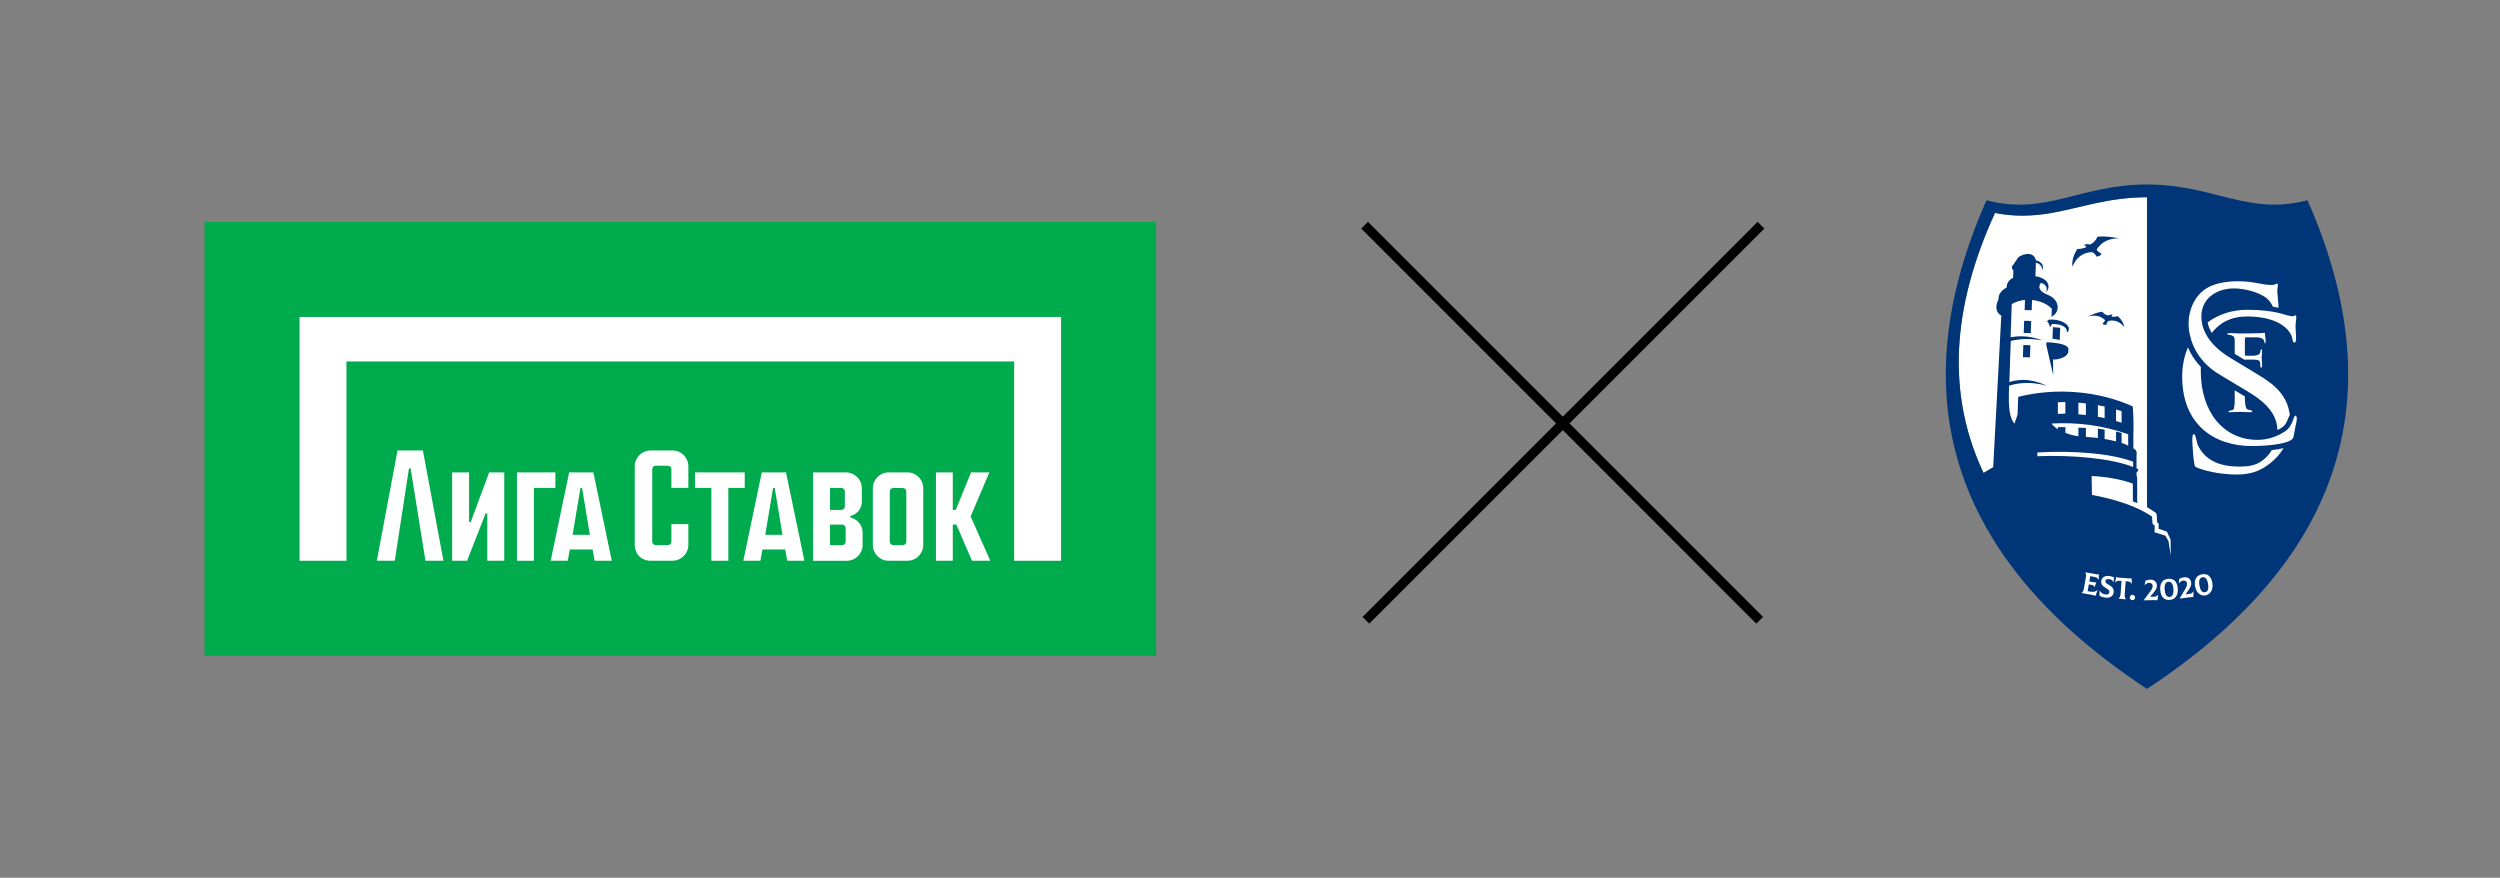 <?xml version="1.0" encoding="UTF-8"?> <svg xmlns="http://www.w3.org/2000/svg" width="1051" height="369" viewBox="0 0 1051 369" fill="none"><rect x="0" y="0" width="1051" height="369" fill="#808080" stroke="none"/> <rect width="400" height="182.363" transform="translate(86 93.319)" fill="#00AB4E"></rect> <path d="M282.719 189.375H273.507C269.834 189.375 266.845 192.37 266.845 196.044V229.06C266.845 232.927 269.647 235.728 273.507 235.728H282.719C286.393 235.728 289.381 232.74 289.381 229.06V220.342H282.253V227.702C282.253 228.508 281.594 229.166 280.789 229.166H275.664C274.859 229.166 274.2 228.508 274.2 227.702V197.248C274.2 196.443 274.859 195.784 275.664 195.784H280.789C281.594 195.784 282.253 196.443 282.253 197.248V205.108H289.381V196.037C289.381 192.357 286.393 189.369 282.719 189.369V189.375Z" fill="white"></path> <path d="M313.082 198.593H292.183V205.115H299.065V235.742H306.193V205.115H313.082V198.593Z" fill="white"></path> <path d="M197.9 219.47H197.201V198.599H190.073V235.741H196.349L204.163 215.836H204.862V235.741H211.99V198.599H205.634L197.9 219.47Z" fill="white"></path> <path d="M167.125 189.369L158.419 235.735H165.967L171.93 196.909H172.629L178.852 235.735H186.419L177.78 189.369H167.125Z" fill="white"></path> <path d="M320.263 198.593L312.496 235.735H319.664L320.549 230.983H330.093L330.972 235.735H338.166L330.439 198.593H320.27H320.263ZM321.701 224.821L325.015 205.115H325.687L328.962 224.821H321.707H321.701Z" fill="white"></path> <path d="M239.278 198.593L231.511 235.735H238.679L239.564 230.983H249.108L249.987 235.735H257.181L249.454 198.593H239.285H239.278ZM240.715 224.821L244.03 205.115H244.702L247.977 224.821H240.722H240.715Z" fill="white"></path> <path d="M233.474 198.593H217.321V235.742H224.456V205.115H233.474V198.593Z" fill="white"></path> <path d="M381.481 198.593H373.601C369.927 198.593 366.938 201.588 366.938 205.261V229.073C366.938 232.747 369.927 235.742 373.601 235.742H381.481C385.155 235.742 388.143 232.754 388.143 229.073V205.261C388.143 201.581 385.155 198.593 381.481 198.593ZM381.015 227.716C381.015 228.521 380.356 229.18 379.551 229.18H375.524C374.719 229.18 374.06 228.521 374.06 227.716V206.612C374.06 205.807 374.719 205.148 375.524 205.148H379.551C380.356 205.148 381.015 205.814 381.015 206.639V227.716Z" fill="white"></path> <path d="M415.917 198.599H408.23L401.787 214.359H400.549V198.599H393.481V235.741H400.549V220.528H402.067L408.616 235.741H416.316L408.057 217.114L415.917 198.599Z" fill="white"></path> <path d="M357.481 217.593V216.901H357.474C360.23 216.329 362.306 213.873 362.306 210.938V205.248C362.306 201.587 359.318 198.606 355.644 198.606H341.807V235.748H355.977C359.651 235.748 362.646 232.76 362.646 229.08V223.829C362.646 220.741 360.423 218.165 357.488 217.6L357.481 217.593ZM348.935 205.135H353.714C354.519 205.135 355.178 205.794 355.178 206.599V212.908C355.178 213.713 354.519 214.372 353.714 214.372H348.935V205.135ZM355.511 227.722C355.511 228.527 354.852 229.186 354.047 229.186H348.935V220.535H354.047C354.852 220.535 355.511 221.194 355.511 221.999V227.722Z" fill="white"></path> <path d="M125.933 133.252V235.742H145.654V151.96H426.346V235.742H446.067V133.252H125.933Z" fill="white"></path> <path d="M574.237 260.763L740.314 94.686" stroke="black" stroke-width="4"></path> <path d="M739.763 260.763L573.686 94.686" stroke="black" stroke-width="4"></path> <path fill-rule="evenodd" clip-rule="evenodd" d="M902.588 82.94C895.267 82.94 888.321 83.87 881.198 85.394C874.925 86.719 868.712 88.441 862.38 89.549C854.168 90.974 846.668 91.112 838.674 89.549C803.769 165.69 830.482 223.943 902.588 268.959C974.714 223.943 1001.41 165.69 966.483 89.529C958.488 91.093 950.989 90.954 942.777 89.529C936.445 88.421 930.251 86.719 923.959 85.374C916.835 83.85 909.91 82.92 902.568 82.92L902.588 82.94Z" fill="white"></path> <path fill-rule="evenodd" clip-rule="evenodd" d="M902.588 77.558C874.411 77.558 860.243 90.776 835.112 84.187C813.841 132.309 812.634 175.01 830.264 212.605L830.66 213.417C831.036 214.228 831.432 215.039 831.847 215.831L832.184 216.484C833.707 219.471 835.35 222.439 837.111 225.368L837.151 225.447C839.466 229.286 841.979 233.065 844.709 236.785L845.046 237.24C858.976 256.117 878.21 273.569 902.588 289.617C982.827 236.765 1007.48 168.876 970.064 84.187C944.934 90.756 930.746 77.558 902.588 77.558ZM876.073 103.024C876.706 102.609 877.537 102.549 878.606 102.806C880.288 102.074 881.158 100.887 881.792 99.542C884.502 99.185 887.668 99.601 890.914 100.175C886.798 100.175 883.513 101.54 881.416 104.904C881.693 105.596 882.563 106.151 883.493 106.705C883.078 107.437 882.346 107.832 881.277 107.852C880.98 107.061 880.584 106.309 879.219 105.972C875.083 106.309 872.689 108.683 871.205 112.126C871.027 110.009 871.443 107.654 873.263 104.726C874.747 104.627 876.073 104.389 877.102 103.855C876.904 103.459 876.568 103.182 876.073 103.004V103.024ZM888.183 132.309C887.906 132.527 887.708 132.764 887.649 133.061C888.44 133.239 889.37 133.16 890.379 132.942C892.121 134.585 892.813 136.088 893.07 137.533C891.448 135.515 889.43 134.347 886.6 134.862C885.749 135.337 885.63 135.91 885.571 136.484C884.859 136.642 884.285 136.524 883.869 136.108C884.384 135.574 884.878 135.059 884.938 134.545C882.939 132.665 880.486 132.329 877.735 133.081C879.813 132.111 881.851 131.26 883.731 131.023C884.384 131.814 885.195 132.448 886.442 132.626C887.095 132.25 887.668 132.151 888.163 132.309H888.183ZM841.346 132.725C840.218 153.936 839.07 175.148 837.942 196.38L833.866 198.794L833.153 197.25C833.153 197.211 833.114 197.171 833.114 197.132C818.966 165.927 819.995 130.291 838.694 89.529C846.688 91.093 854.188 90.954 862.4 89.529C868.732 88.421 874.925 86.719 881.218 85.374C888.341 83.85 895.267 82.92 902.608 82.92V213.199C903.835 213.911 904.943 214.663 906.17 215.494L906.645 216.048L906.724 217.038L906.843 219.511L907.496 220.124V222.301L910.978 223.508L912.522 226.852L912.581 233.599C912.265 231.581 911.948 229.543 911.631 227.505C911.196 226.733 910.761 225.962 910.325 225.19C908.802 224.715 907.278 224.24 905.754 223.765C905.794 222.855 905.814 221.945 905.853 221.015C905.537 220.738 905.24 220.461 904.923 220.184C904.844 219.175 904.785 218.165 904.706 217.156C898.156 212.704 889.35 209.954 879.457 208.054C879.417 205.403 879.377 202.771 879.318 200.12C885.413 200.416 891.23 201.366 896.652 203.305V210.785L898.473 211.517V203.444H898.433C898.512 201.267 898.492 200.416 898.097 199.348H898.195V198.616C898.631 198.279 898.908 197.844 899.007 197.29C898.75 197.151 898.473 197.033 898.195 196.914V191.947L898.255 190.246C898.275 189.632 897.76 189.039 896.87 188.465V182.984C896.988 178.908 896.929 174.06 896.593 170.854C882.425 164.424 864.655 162.781 848.449 166.838C848.37 169.311 848.291 171.804 848.192 174.278C847.757 175.584 847.302 176.87 846.866 178.176C844.868 175.504 844.195 171.962 844.63 162.128C849.973 160.466 855.236 160.763 860.48 162.148C855.81 160.031 850.804 158.764 844.729 160.585C844.927 154.827 845.125 149.069 845.323 143.331C849.815 142.242 854.208 142.381 858.561 143.053C854.485 141.609 850.191 140.818 845.263 141.807C845.422 137.157 845.58 132.507 845.738 127.837C847.381 126.848 849.3 126.294 851.299 126.096L851.16 130.33L854.128 130.429L854.267 126.116C857.433 126.413 860.5 127.659 862.597 129.776C862.558 130.924 862.518 132.052 862.479 133.2C866.298 131.082 865.942 125.938 860.856 123.939C857.097 122.475 856.74 120.556 857.987 118.893C859.59 119.349 861.133 120.615 860.144 122.97C862.518 120.219 860.777 116.875 855.692 116.123C855.751 114.224 855.81 112.344 855.889 110.444C857.591 110.8 858.581 112.047 858.541 113.61C859.372 111.988 858.6 110.049 855.87 109.415C855.731 108.208 854.603 106.823 852.842 106.764C851.378 106.705 849.538 107.259 848.43 108.268C847.757 109.257 847.084 110.266 846.411 111.256C845.639 111.849 845.56 112.937 846.411 113.61C846.372 114.679 846.332 115.747 846.312 116.816C844.353 117.667 843.542 119.388 843.601 120.872C841.326 122.099 840.079 123.741 840.158 125.918C838.714 128.609 838.971 131.498 841.425 132.705L841.346 132.725ZM863.092 151.146L863.171 157.716L860.263 145.072C860.263 144.676 860.282 144.28 860.302 143.885C864.972 144.043 869.622 144.854 869.563 146.833C869.563 147.149 869.543 147.466 869.523 147.783C869.464 149.682 866.219 151.245 863.072 151.146H863.092ZM894.693 182.489V182.568V187.357C893.961 186.941 893.011 186.565 891.923 186.209V182.014C891.151 181.777 890.379 181.559 889.588 181.381V185.556C888.104 185.18 886.461 184.844 884.779 184.567V180.629C883.849 180.451 882.9 180.293 881.95 180.174V184.151C880.228 183.934 878.507 183.775 876.904 183.676V179.897C875.855 179.838 874.826 179.798 873.758 179.798V183.399C871.819 183.122 869.958 182.648 868.277 181.995V179.541C867.248 179.521 866.199 179.541 865.13 179.581V180.451C864.042 179.739 863.132 178.947 862.459 178.057C873.204 177.444 883.929 178.769 894.673 182.549L894.693 182.489ZM889.588 172.121C890.379 172.338 891.151 172.576 891.923 172.853V177.721C891.151 177.463 890.379 177.226 889.588 177.008V172.121ZM881.95 170.34C882.9 170.498 883.849 170.676 884.779 170.894V175.762C883.849 175.564 882.919 175.386 881.95 175.208V170.32V170.34ZM873.758 169.291C874.826 169.351 875.875 169.45 876.904 169.588V174.456C875.875 174.337 874.826 174.258 873.758 174.179V169.291ZM865.13 169.113C866.179 169.054 867.228 169.014 868.277 169.014V173.882C867.248 173.882 866.199 173.941 865.13 174.001V169.113ZM896.771 194.065V196.32C887.352 192.6 870.968 191.235 856.463 191.789C856.463 191.255 856.503 190.74 856.523 190.206C871.007 189.395 886.62 190.404 896.771 194.065ZM850.606 145.032C851.596 145.032 852.585 145.072 853.574 145.151C853.515 146.853 853.456 148.554 853.396 150.256C852.427 150.197 851.437 150.177 850.428 150.157C850.487 148.455 850.547 146.754 850.606 145.032ZM850.943 134.881C851.932 134.822 852.921 134.881 853.911 135C853.851 136.702 853.792 138.404 853.733 140.105C852.763 139.967 851.793 139.947 850.764 140.006C850.824 138.305 850.883 136.603 850.943 134.881ZM863.053 137.533L866.1 137.79L865.922 142.915L862.875 142.381L863.053 137.533ZM860.579 135.02C860.836 134.802 861.094 134.604 861.351 134.387C864.655 134.149 867.703 135.099 869.147 136.741C869.978 137.691 870.038 139.175 868.89 139.789C869.325 137.533 866.357 136.049 862.696 136.207C862.4 136.662 862.123 137.117 861.826 137.553C861.588 136.445 861.173 135.594 860.579 135.02Z" fill="#003577"></path> <path fill-rule="evenodd" clip-rule="evenodd" d="M962.644 174.397C961.575 166.541 956.866 162.109 949.881 157.874L937.988 150.652C931.874 147.11 925.958 141.431 925.483 134.011C924.948 125.681 931.656 121.248 939.196 121.248C943.311 121.248 949.505 122.693 952.889 125.344C954.155 126.413 954.966 127.719 955.54 128.926C956.312 129.064 957.103 129.203 957.875 129.381C957.875 128.708 957.836 128.095 957.816 127.679C957.697 125.898 957.479 124.236 957.361 122.455C957.301 121.565 957.677 120.576 957.618 119.685C957.598 119.349 957.479 119.25 957.262 119.25C956.49 119.25 956.747 119.804 954.848 119.804C950.969 119.804 947.764 118.241 940.759 118.241C936.762 118.241 931.36 118.913 927.956 121.011C922.495 124.117 919.724 130.885 920.12 137.217C920.674 145.646 925.463 152.868 932.844 157.301L945.191 164.74C950.969 168.183 956.925 172.952 957.4 180.174C957.4 180.372 957.42 180.59 957.42 180.788C958.192 180.412 958.924 179.977 959.616 179.502C961.298 178.354 961.773 176.019 962.624 174.377L962.644 174.397ZM965.038 179.145L964.187 183.677C963.792 186.487 953.937 187.515 946.655 187.515C930.766 187.515 917.39 178.433 917.39 158.329C917.39 153.778 918.26 149.663 919.804 146.061C921.09 149.109 922.95 151.879 925.245 154.273C925.225 154.827 925.206 155.401 925.206 155.975C925.206 173.19 934.743 184.923 949.149 184.923C953.225 184.923 957.44 183.518 960.804 181.243C963.93 179.126 964.168 174.753 964.959 174.753C965.592 174.753 965.592 175.92 965.592 176.237C965.592 176.791 965.276 178.117 965.038 179.126V179.145ZM929.836 139.987C929.005 138.602 928.391 137.118 928.075 135.535C932.646 132.131 938.404 130.232 944.696 130.232C950.989 130.232 955.263 130.865 958.627 131.716C960.428 132.27 962.862 132.962 963.871 132.962C964.504 132.962 964.504 132.567 965.038 132.567C965.355 132.567 965.355 133.2 965.355 133.437C965.355 134.605 965.038 136.089 965.038 137.118C965.038 138.443 965.276 140.323 965.276 141.965C965.276 142.836 965.197 144.004 964.642 144.004C963.554 144.004 964.009 142.361 963.158 140.719C960.962 136.346 954.709 133.041 944.617 133.041C937.949 133.041 933.042 135.713 929.836 139.967V139.987ZM952.513 143.153V143.113C952.513 143.568 952.433 144.38 952.176 144.38C951.919 144.38 951.959 143.529 951.8 143.192C951.503 142.559 950.91 141.807 948.179 141.807H944.38C943.747 141.807 943.747 141.985 943.747 142.856V149.247C943.747 149.504 943.865 149.544 944.301 149.544H947.031C948.377 149.544 949.347 149.247 949.822 148.832C950.573 148.198 950.079 146.892 950.613 146.892C950.949 146.892 950.989 147.229 950.989 147.644C950.989 148.357 950.811 149.405 950.811 150.138C950.811 151.602 950.989 153.046 950.989 153.759C950.989 154.016 950.949 154.57 950.613 154.57C950.277 154.57 950.237 153.937 950.237 153.778C950.237 153.066 950.178 152.116 949.901 151.839C949.505 151.424 949.05 151.167 946.834 151.167H944.301C943.905 151.167 943.786 151.167 943.747 151.345L939.473 148.752V143.588C939.473 142.5 939.334 141.787 939.017 141.491C937.949 140.501 936.287 140.937 936.287 140.363C936.287 140.066 937.454 140.026 937.929 140.026C938.562 140.026 940.126 140.185 941.511 140.185C944.578 140.185 948.971 140.145 950.356 140.066C951.068 140.026 951.484 139.908 952.038 139.908C952.295 139.908 952.196 140.877 952.295 141.51C952.414 142.144 952.473 142.698 952.473 143.113L952.513 143.153ZM939.473 164.087L943.747 166.66V167.333C943.747 169.865 944.083 171.547 944.637 171.963C945.053 172.26 945.587 172.339 946.28 172.517C946.557 172.596 946.873 172.556 946.873 172.893C946.873 173.229 946.319 173.308 945.904 173.308C944.855 173.308 942.916 173.15 941.867 173.15C940.482 173.15 937.791 173.308 937.355 173.308C937.217 173.308 936.841 173.308 936.841 172.972C936.841 172.675 937.969 172.596 938.404 172.418C938.82 172.24 939.077 172.042 939.196 171.607C939.572 170.004 939.453 167.135 939.473 164.107V164.087ZM955.045 189.237C953.977 190.998 952.631 192.522 951.088 193.61C948.456 195.727 944.934 196.162 941.491 196.162C934.941 196.162 927.956 194.599 924.315 187.832C923.326 186.17 923.187 182.509 922.317 182.509C921.545 182.509 921.565 184.725 921.743 187.397C921.921 190.068 922.099 192.838 922.594 195.49C922.772 196.38 923.445 196.479 924.236 196.815C928.787 198.596 935.396 199.487 940.165 199.487C945.824 199.487 949.96 198.26 954.294 194.817C956.648 192.977 958.587 190.82 960.012 188.406C958.449 188.782 956.747 189.039 955.065 189.217L955.045 189.237Z" fill="white"></path> <path fill-rule="evenodd" clip-rule="evenodd" d="M881.732 248.024C881.059 248.697 880.11 248.954 879.001 248.756L877.636 248.519L878.131 245.689L879.298 245.887C880.011 246.006 880.426 246.322 880.525 246.916H880.545L881.277 244.878C880.703 244.858 880.347 244.799 879.298 244.621L878.348 244.442L878.744 242.226L880.406 242.523C881.396 242.701 882.029 243.137 882.227 243.809H882.247L882.425 241.514C882.128 241.514 881.574 241.474 881.079 241.375L876.568 240.584C876.864 240.881 877.102 241.554 876.924 242.582L876.053 247.549C875.875 248.578 875.4 249.132 875.044 249.29L879.476 250.102C880.228 250.24 880.545 250.319 881 250.478L881.792 248.044H881.772L881.732 248.024ZM885.155 251.249C887.213 251.487 888.401 250.478 888.579 249.073C888.816 247.173 887.55 246.441 886.481 245.828C885.709 245.372 885.037 244.997 885.136 244.264C885.215 243.611 885.749 243.354 886.719 243.473C887.451 243.572 888.143 243.869 888.579 244.779H888.598L888.697 242.681C887.985 242.404 887.411 242.246 886.738 242.147C884.779 241.89 883.553 242.899 883.375 244.165C883.137 245.927 884.305 246.599 885.353 247.213C886.165 247.688 886.897 248.103 886.778 248.974C886.679 249.666 886.184 250.022 885.155 249.924C884.107 249.805 883.335 249.33 882.702 248.242H882.682L882.623 250.398C883.157 250.814 884.087 251.111 885.116 251.229L885.155 251.249ZM896.197 243.156C895.603 243.196 895.069 243.156 894.436 243.117L891.329 242.879C890.696 242.84 890.182 242.761 889.588 242.642L889.192 244.957H889.212C889.548 244.482 890.182 244.106 890.933 244.146L891.903 244.225L891.487 249.765C891.408 250.854 890.953 251.506 890.557 251.685L893.862 251.962C893.466 251.685 893.15 250.992 893.229 249.884L893.644 244.344L894.594 244.423C895.366 244.482 895.92 244.957 896.177 245.491H896.197L896.157 243.137L896.197 243.156ZM896.395 252.298C895.762 252.258 895.307 251.724 895.346 251.091C895.386 250.458 895.94 250.003 896.573 250.062C897.206 250.102 897.641 250.636 897.602 251.269C897.562 251.902 897.028 252.357 896.415 252.298H896.395ZM907.318 249.963C906.764 250.616 906.269 250.834 905.557 250.854L903.894 250.893L905.062 249.528C906.487 247.846 906.783 247.134 906.764 246.164C906.724 244.68 905.636 243.651 904.013 243.691C903.241 243.691 902.588 243.849 901.916 244.146L901.579 246.105H901.599C902.193 245.254 902.885 245.056 903.538 245.036C904.31 245.036 904.963 245.432 904.983 246.441C904.983 247.193 904.567 247.866 903.518 249.251L901.203 252.338V252.377L905.082 252.298C905.992 252.298 906.467 252.298 906.981 252.338L907.337 250.003H907.318V249.963ZM912.126 252.219C914.461 252.041 915.767 250.28 915.53 247.351C915.312 244.482 913.867 243.156 911.552 243.315C909.217 243.493 907.951 245.214 908.169 248.064C908.386 250.834 909.752 252.397 912.106 252.219H912.126ZM912.126 250.952C910.82 251.051 910.187 249.943 910.009 247.826C909.85 245.828 910.444 244.66 911.572 244.581C912.858 244.482 913.551 245.551 913.709 247.589C913.867 249.686 913.254 250.873 912.126 250.952ZM922.139 248.598C921.644 249.31 921.189 249.567 920.476 249.666L918.834 249.884L919.843 248.4C921.09 246.579 921.308 245.847 921.169 244.858C920.971 243.394 919.784 242.484 918.161 242.701C917.409 242.8 916.776 243.018 916.123 243.374L916.004 245.353H916.024C916.519 244.442 917.192 244.165 917.845 244.086C918.597 243.987 919.309 244.324 919.428 245.333C919.507 246.085 919.17 246.797 918.28 248.301L916.321 251.605V251.645L920.16 251.15C921.05 251.032 921.525 250.992 922.059 250.972L922.158 248.618H922.139V248.598ZM930.073 245.056C929.579 242.207 928.016 241.039 925.72 241.435C923.405 241.85 922.317 243.671 922.811 246.481C923.88 252.555 931.122 251.091 930.054 245.056H930.073ZM927.026 248.974C925.74 249.191 924.988 248.143 924.632 246.065C924.295 244.086 924.751 242.879 925.859 242.681C927.125 242.464 927.936 243.453 928.273 245.471C928.629 247.529 928.134 248.776 927.026 248.974Z" fill="white"></path> </svg> 